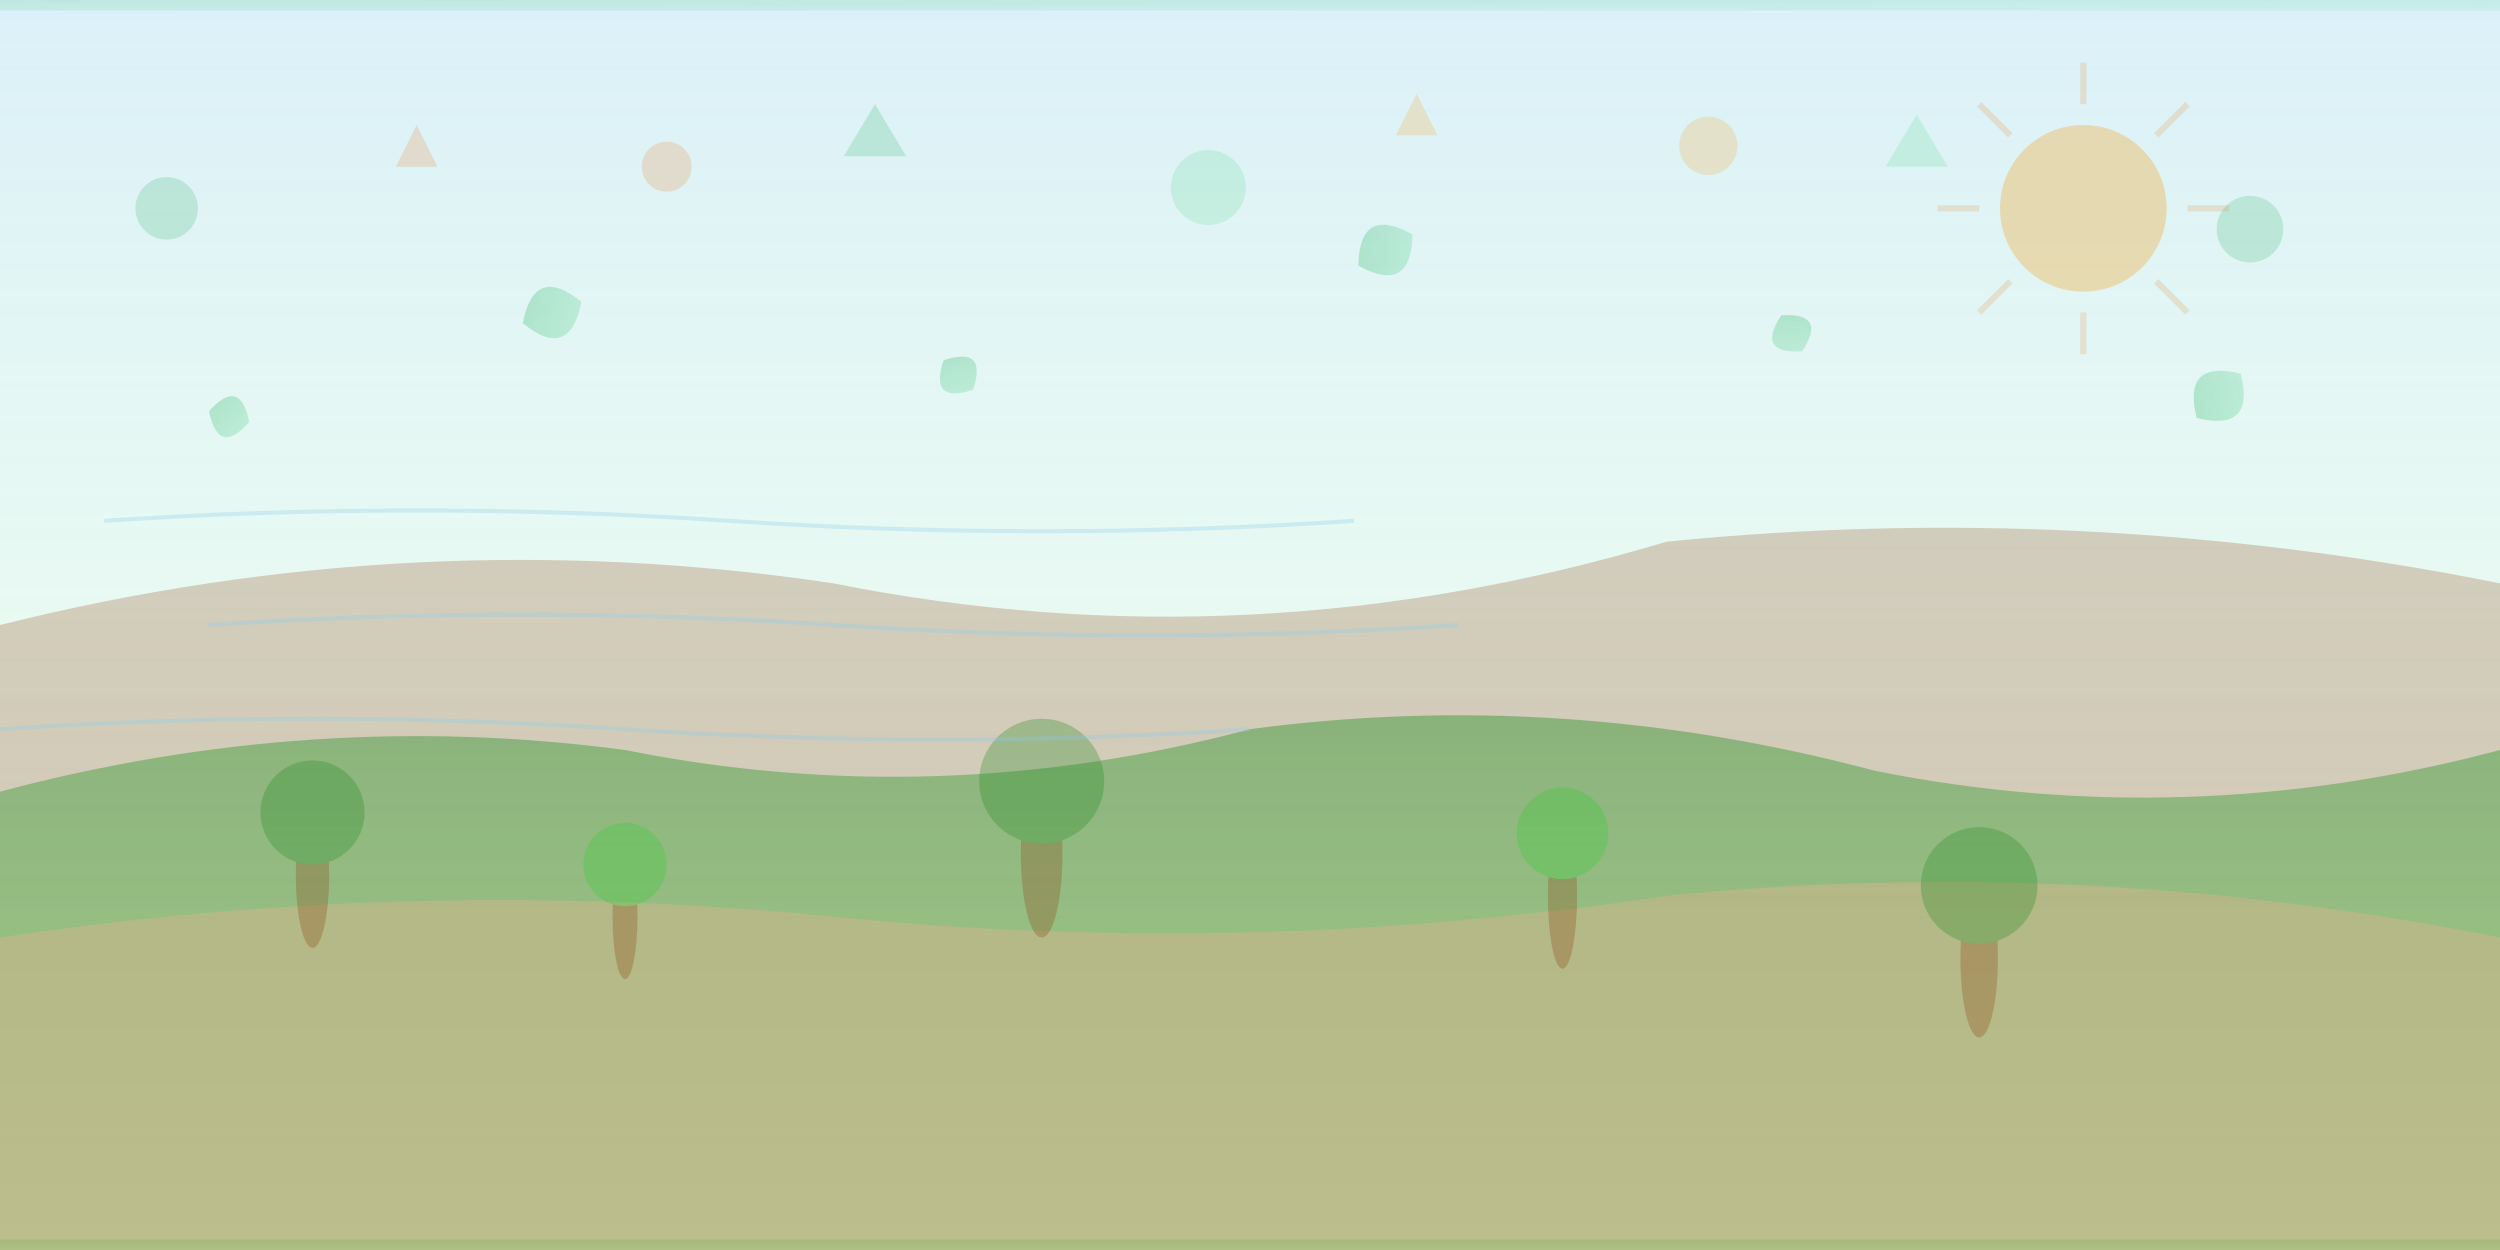 <svg width="1200" height="600" viewBox="0 0 1200 600" xmlns="http://www.w3.org/2000/svg">
  <defs>
    <linearGradient id="skyGradient" x1="0%" y1="0%" x2="0%" y2="100%">
      <stop offset="0%" style="stop-color:#87CEEB;stop-opacity:0.3" />
      <stop offset="100%" style="stop-color:#98FB98;stop-opacity:0.1" />
    </linearGradient>
    
    <linearGradient id="mountainGradient" x1="0%" y1="0%" x2="0%" y2="100%">
      <stop offset="0%" style="stop-color:#8B4513;stop-opacity:0.6" />
      <stop offset="100%" style="stop-color:#A0522D;stop-opacity:0.8" />
    </linearGradient>
    
    <linearGradient id="hillGradient" x1="0%" y1="0%" x2="0%" y2="100%">
      <stop offset="0%" style="stop-color:#228B22;stop-opacity:0.7" />
      <stop offset="100%" style="stop-color:#32CD32;stop-opacity:0.5" />
    </linearGradient>
    
    <linearGradient id="leafGradient" x1="0%" y1="0%" x2="100%" y2="100%">
      <stop offset="0%" style="stop-color:#27AE60;stop-opacity:0.8" />
      <stop offset="100%" style="stop-color:#58D68D;stop-opacity:0.6" />
    </linearGradient>
  </defs>
  
  <!-- Sky background -->
  <rect width="1200" height="600" fill="url(#skyGradient)" />
  
  <!-- Mountains (back layer) -->
  <path d="M0 300 Q200 250 400 280 Q600 320 800 260 Q1000 240 1200 280 L1200 600 L0 600 Z" 
        fill="url(#mountainGradient)" opacity="0.4" />
  
  <!-- Hills (middle layer) -->
  <path d="M0 380 Q150 340 300 360 Q450 390 600 350 Q750 330 900 370 Q1050 400 1200 360 L1200 600 L0 600 Z" 
        fill="url(#hillGradient)" opacity="0.6" />
  
  <!-- Ground layer -->
  <path d="M0 450 Q200 420 400 440 Q600 460 800 430 Q1000 410 1200 450 L1200 600 L0 600 Z" 
        fill="#D2B48C" opacity="0.5" />
  
  <!-- Abstract trees -->
  <g opacity="0.3">
    <!-- Tree 1 -->
    <ellipse cx="150" cy="420" rx="8" ry="35" fill="#8B4513" />
    <circle cx="150" cy="390" r="25" fill="#228B22" />
    
    <!-- Tree 2 -->
    <ellipse cx="300" cy="440" rx="6" ry="30" fill="#8B4513" />
    <circle cx="300" cy="415" r="20" fill="#32CD32" />
    
    <!-- Tree 3 -->
    <ellipse cx="500" cy="410" rx="10" ry="40" fill="#8B4513" />
    <circle cx="500" cy="375" r="30" fill="#228B22" />
    
    <!-- Tree 4 -->
    <ellipse cx="750" cy="430" rx="7" ry="35" fill="#8B4513" />
    <circle cx="750" cy="400" r="22" fill="#32CD32" />
    
    <!-- Tree 5 -->
    <ellipse cx="950" cy="460" rx="9" ry="38" fill="#8B4513" />
    <circle cx="950" cy="425" r="28" fill="#228B22" />
  </g>
  
  <!-- Floating leaves -->
  <g opacity="0.4">
    <path d="M100 200 Q110 180 120 200 Q110 220 100 200 Z" fill="url(#leafGradient)" transform="rotate(15 110 200)" />
    <path d="M250 150 Q265 125 280 150 Q265 175 250 150 Z" fill="url(#leafGradient)" transform="rotate(-20 265 150)" />
    <path d="M450 180 Q460 160 470 180 Q460 200 450 180 Z" fill="url(#leafGradient)" transform="rotate(45 460 180)" />
    <path d="M650 120 Q665 95 680 120 Q665 145 650 120 Z" fill="url(#leafGradient)" transform="rotate(-30 665 120)" />
    <path d="M850 160 Q860 140 870 160 Q860 180 850 160 Z" fill="url(#leafGradient)" transform="rotate(60 860 160)" />
    <path d="M1050 190 Q1065 165 1080 190 Q1065 215 1050 190 Z" fill="url(#leafGradient)" transform="rotate(-45 1065 190)" />
  </g>
  
  <!-- Abstract geometric shapes -->
  <g opacity="0.2">
    <!-- Circles -->
    <circle cx="80" cy="100" r="15" fill="#27AE60" />
    <circle cx="320" cy="80" r="12" fill="#E67E22" />
    <circle cx="580" cy="90" r="18" fill="#58D68D" />
    <circle cx="820" cy="70" r="14" fill="#F39C12" />
    <circle cx="1080" cy="110" r="16" fill="#27AE60" />
    
    <!-- Triangles -->
    <path d="M200 60 L210 80 L190 80 Z" fill="#E67E22" />
    <path d="M420 50 L435 75 L405 75 Z" fill="#27AE60" />
    <path d="M680 45 L690 65 L670 65 Z" fill="#F39C12" />
    <path d="M920 55 L935 80 L905 80 Z" fill="#58D68D" />
  </g>
  
  <!-- Stylized sun -->
  <g opacity="0.3">
    <circle cx="1000" cy="100" r="40" fill="#F39C12" />
    <g stroke="#E67E22" stroke-width="3" opacity="0.6">
      <line x1="1000" y1="30" x2="1000" y2="50" />
      <line x1="1000" y1="150" x2="1000" y2="170" />
      <line x1="930" y1="100" x2="950" y2="100" />
      <line x1="1050" y1="100" x2="1070" y2="100" />
      <line x1="950" y1="50" x2="965" y2="65" />
      <line x1="1035" y1="135" x2="1050" y2="150" />
      <line x1="1050" y1="50" x2="1035" y2="65" />
      <line x1="965" y1="135" x2="950" y2="150" />
    </g>
  </g>
  
  <!-- Flowing wind patterns -->
  <g stroke="#87CEEB" stroke-width="2" fill="none" opacity="0.3">
    <path d="M50 250 Q200 240 350 250 Q500 260 650 250" />
    <path d="M100 300 Q250 290 400 300 Q550 310 700 300" />
    <path d="M0 350 Q150 340 300 350 Q450 360 600 350" />
  </g>
  
  <!-- Decorative border elements -->
  <g opacity="0.2">
    <!-- Top border -->
    <rect x="0" y="0" width="1200" height="5" fill="url(#leafGradient)" />
    <!-- Bottom border -->
    <rect x="0" y="595" width="1200" height="5" fill="url(#hillGradient)" />
  </g>
</svg>
